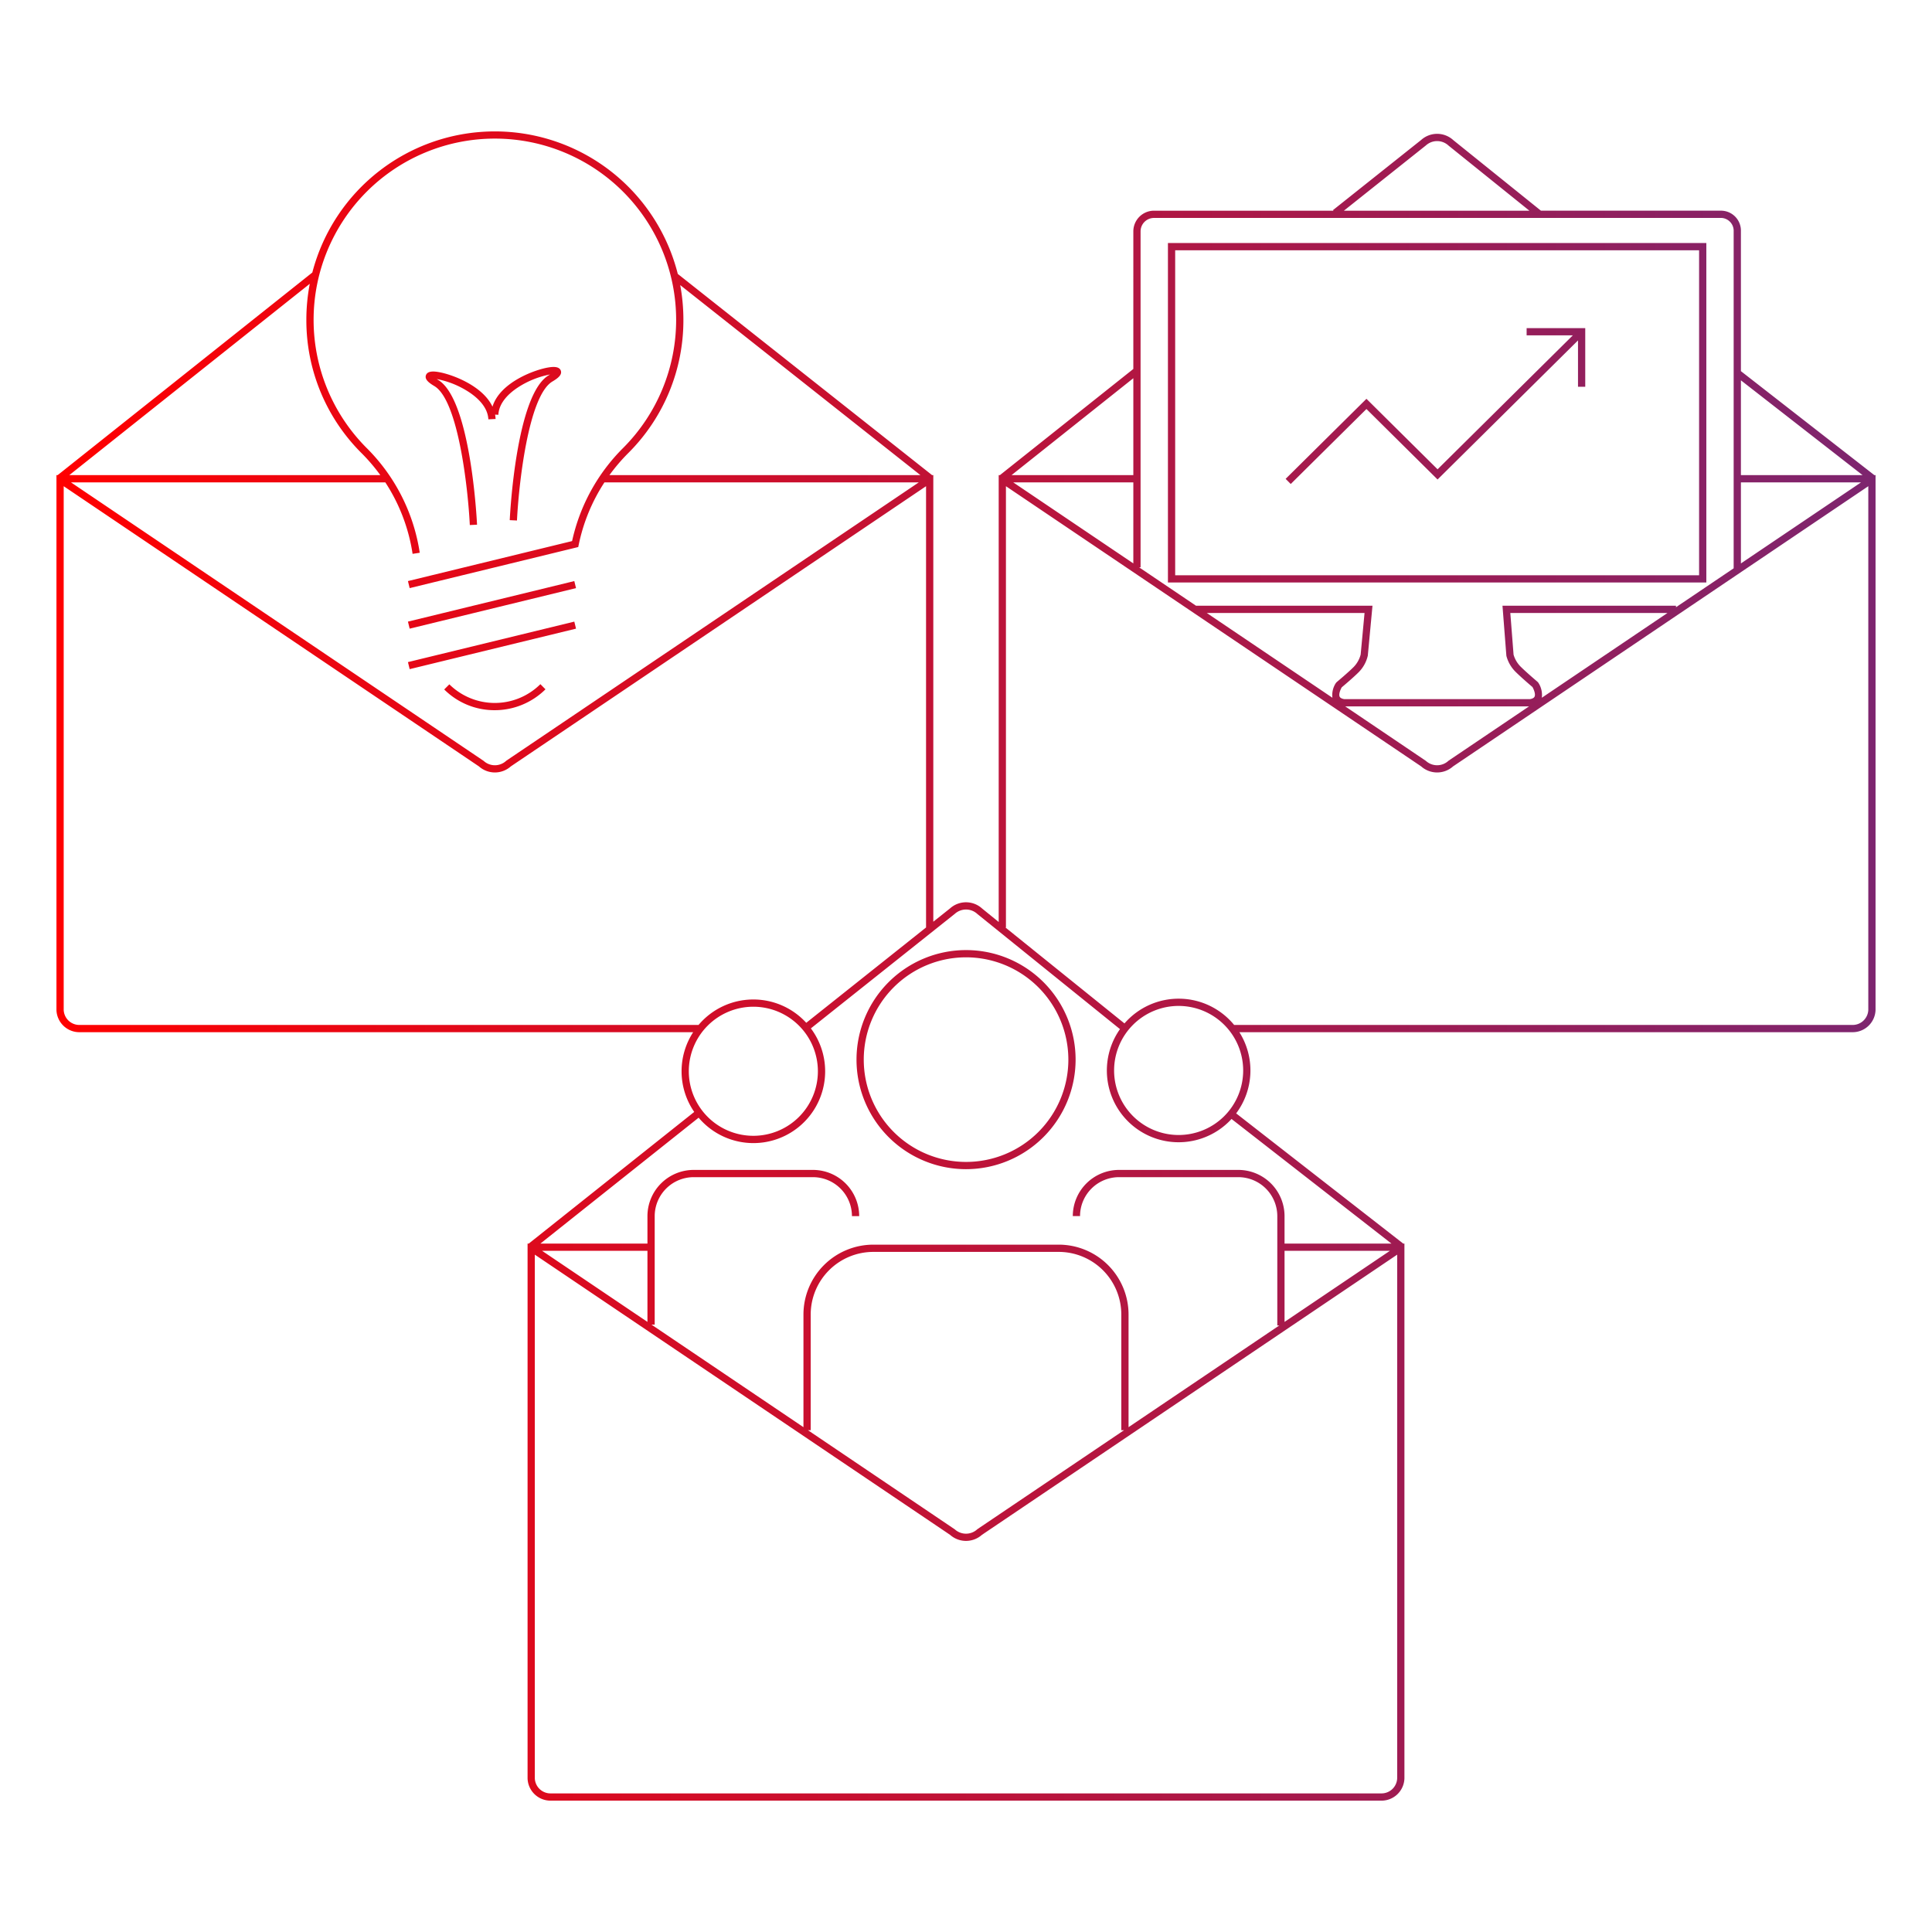 <svg xmlns="http://www.w3.org/2000/svg" xmlns:xlink="http://www.w3.org/1999/xlink" viewBox="0 0 400 400"><defs><style>.cls-1{fill:url(#New_Gradient_Swatch_11);}</style><linearGradient id="New_Gradient_Swatch_11" x1="11.687" y1="200.01" x2="388.312" y2="200.01" gradientUnits="userSpaceOnUse"><stop offset="0" stop-color="red"/><stop offset="1" stop-color="#7d256f"/></linearGradient></defs><title>GDPR_Iconsmdpi</title><g id="Artboard_2" data-name="Artboard 2"><path class="cls-1" d="M285.91,372.803H114.09a4.745,4.745,0,0,1-4.861-4.609V257.468h.304l-.021-.026,34.22-27.227a14.84,14.84,0,0,1-.219-16.511H16.549a4.746,4.746,0,0,1-4.861-4.609V98.37h.304l-.021-.026L64.665,56.418a39.055,39.055,0,0,1,75.664.297l52.616,41.627-.021.028h.307v92.461l3.468-2.759a4.948,4.948,0,0,1,6.651.04l3.42,2.776V98.37h.304l-.021-.026,27.592-21.954V47.895a4.283,4.283,0,0,1,4.282-4.273h37.155l-.098-.123L294.239,28.974a4.947,4.947,0,0,1,6.651.04l18.145,14.607h37.43a4.135,4.135,0,0,1,3.972,4.273V76.841l27.586,21.498-.024.031h.313V209.095a4.746,4.746,0,0,1-4.861,4.609H256.597a14.841,14.841,0,0,1-.664,16.809l34.549,26.925-.024.031h.313V368.193A4.745,4.745,0,0,1,285.91,372.803ZM110.728,259.762V368.193a3.246,3.246,0,0,0,3.361,3.109H285.91a3.246,3.246,0,0,0,3.361-3.109V259.762l-85.969,58.008a4.967,4.967,0,0,1-6.604,0Zm56.543,36.343,30.407,20.528a3.443,3.443,0,0,0,4.644,0l.094-.075,30.312-20.453H232.154V272.145a12.968,12.968,0,0,0-12.954-12.953H180.821a12.978,12.978,0,0,0-12.975,12.953v23.961Zm-32.386-21.853,31.461,21.229V272.145A14.48,14.48,0,0,1,180.821,257.692h38.379a14.47,14.47,0,0,1,14.454,14.453v23.337l31.214-21.062h-.416V251.781a8.076,8.076,0,0,0-8.071-8.062H231.683a8.076,8.076,0,0,0-8.072,8.062h-1.5a9.577,9.577,0,0,1,9.572-9.562h24.697a9.577,9.577,0,0,1,9.571,9.562v5.688h22.13l-33.106-25.8A14.856,14.856,0,0,1,231.882,213.069L202.363,189.241a3.455,3.455,0,0,0-4.685-.035l-29.796,23.709a14.855,14.855,0,0,1-23.238,18.49l-32.757,26.063h22.16v-5.677a9.583,9.583,0,0,1,9.572-9.572h24.697a9.583,9.583,0,0,1,9.571,9.572h-1.5a8.081,8.081,0,0,0-8.071-8.072H143.62a8.081,8.081,0,0,0-8.072,8.072v22.462ZM265.952,258.968v14.719l21.814-14.719Zm-153.719,0,21.814,14.719V258.968Zm43.735-50.536a13.362,13.362,0,1,0,13.367,13.367A13.376,13.376,0,0,0,155.968,208.432Zm88.063-.166a13.362,13.362,0,1,0,13.356,13.357A13.377,13.377,0,0,0,244.032,208.266Zm11.481,3.938h127.938a3.246,3.246,0,0,0,3.361-3.109V100.664L300.844,158.672a4.967,4.967,0,0,1-6.606,0L208.269,100.664v91.353h-.11l.515.418,24.136,19.454a14.847,14.847,0,0,1,22.704.315ZM13.187,100.664V209.095a3.246,3.246,0,0,0,3.361,3.109H144.629a14.839,14.839,0,0,1,22.297-.444L191.73,192.025V100.664L105.761,158.672a4.966,4.966,0,0,1-6.604,0Zm265.321,45.584,16.711,11.287a3.441,3.441,0,0,0,4.644,0l.094-.075,16.617-11.212ZM14.692,99.87l85.445,57.666a3.441,3.441,0,0,0,4.644,0l.094-.075,85.351-57.591h-65.083a37.39,37.39,0,0,0-5.326,12.922l-.096.465L84.816,121.763l-.355-1.457,33.985-8.282a38.966,38.966,0,0,1,10.553-19.263,37.53,37.53,0,1,0-53.08,0A38.757,38.757,0,0,1,86.903,114.441l-1.482.227A37.215,37.215,0,0,0,79.777,99.87Zm263.632,44.878H316.757c.517-.084.84-.259.961-.522.243-.529-.163-1.508-.44-1.987-.456-.387-2.402-2.051-3.556-3.205a7.199,7.199,0,0,1-1.83-3.207l-.016-.105-.803-10.314h35.921v.314l11.942-8.058V47.895a2.671,2.671,0,0,0-2.472-2.773H238.926a2.781,2.781,0,0,0-2.782,2.773v69.561h-.308l11.785,7.952h36.538l-.968,10.33a7.121,7.121,0,0,1-1.842,3.387c-1.152,1.156-3.095,2.792-3.553,3.176-.273.466-.672,1.415-.438,1.929C277.479,144.489,277.803,144.664,278.324,144.749Zm35.044-9.206a5.781,5.781,0,0,0,1.414,2.43c1.241,1.241,3.535,3.181,3.559,3.2l.148.17a4.608,4.608,0,0,1,.728,3.122L345.237,126.908H312.695Zm-63.523-8.635,26.017,17.555a4.515,4.515,0,0,1,.731-3.067l.15-.169c.023-.019,2.31-1.921,3.548-3.164a5.751,5.751,0,0,0,1.42-2.547l.803-8.608Zm110.593-27.038V116.651l24.87-16.781Zm-150.663,0,24.87,16.781V99.87Zm150.663-1.5h25.186L360.437,78.742Zm-151.009,0h25.216v-20.063Zm-83.252,0h64.387L140.831,59.025a39.509,39.509,0,0,1,.659,7.201,38.767,38.767,0,0,1-11.431,27.595A37.925,37.925,0,0,0,126.176,98.37Zm-111.83,0H78.743a38.107,38.107,0,0,0-3.885-4.549A38.77,38.77,0,0,1,63.428,66.226a39.385,39.385,0,0,1,.711-7.473ZM278.238,43.622h38.406L299.906,30.145a3.459,3.459,0,0,0-4.687-.037Zm-78.233,198.443a22.68,22.68,0,1,1,22.687-22.686A22.706,22.706,0,0,1,200.005,242.065Zm0-43.861a21.18,21.18,0,1,0,21.187,21.175A21.199,21.199,0,0,0,200.005,198.204Zm-97.598-51.166a14.721,14.721,0,0,1-10.437-4.293l1.061-1.062a13.403,13.403,0,0,0,18.85-.034l1.055,1.066A14.935,14.935,0,0,1,102.407,147.038ZM84.816,138.538l-.355-1.457,34.443-8.382.355,1.457Zm0-8.382-.355-1.457L118.904,120.306l.355,1.457ZM353.278,120.6H241.808V50.319H353.278Zm-109.97-1.5H351.778V51.819H243.308Zm-146.039-10.396c-.334-6.988-2.304-25.778-7.338-28.768-1.092-.648-2.059-1.371-1.744-2.258.347-.979,1.852-.761,2.416-.678,2.636.385,9.257,2.723,11.361,7.198,1.55-5.091,8.91-7.732,11.725-8.143.566-.082,2.071-.303,2.419.678.315.887-.65,1.609-1.741,2.257-5.039,2.991-7.002,21.785-7.333,28.774l-1.498-.071c.05-1.059,1.306-25.98,8.065-29.992.101-.06.193-.117.276-.169a18.511,18.511,0,0,0-6.758,2.754c-1.726,1.153-3.81,3.06-3.938,5.592l-.681-.034a6.591,6.591,0,0,1,.107.899L101.111,86.818c-.128-2.529-2.21-4.433-3.934-5.585a18.516,18.516,0,0,0-6.757-2.755c.084.053.176.109.276.169,6.755,4.012,8.02,28.928,8.07,29.987Zm169.963-8.497-1.055-1.065,16.73-16.571,14.727,14.593,28.002-27.731H316.072v-1.5h12.137v12.137h-1.5V70.481L297.633,99.275,282.907,84.682Z"/></g></svg>